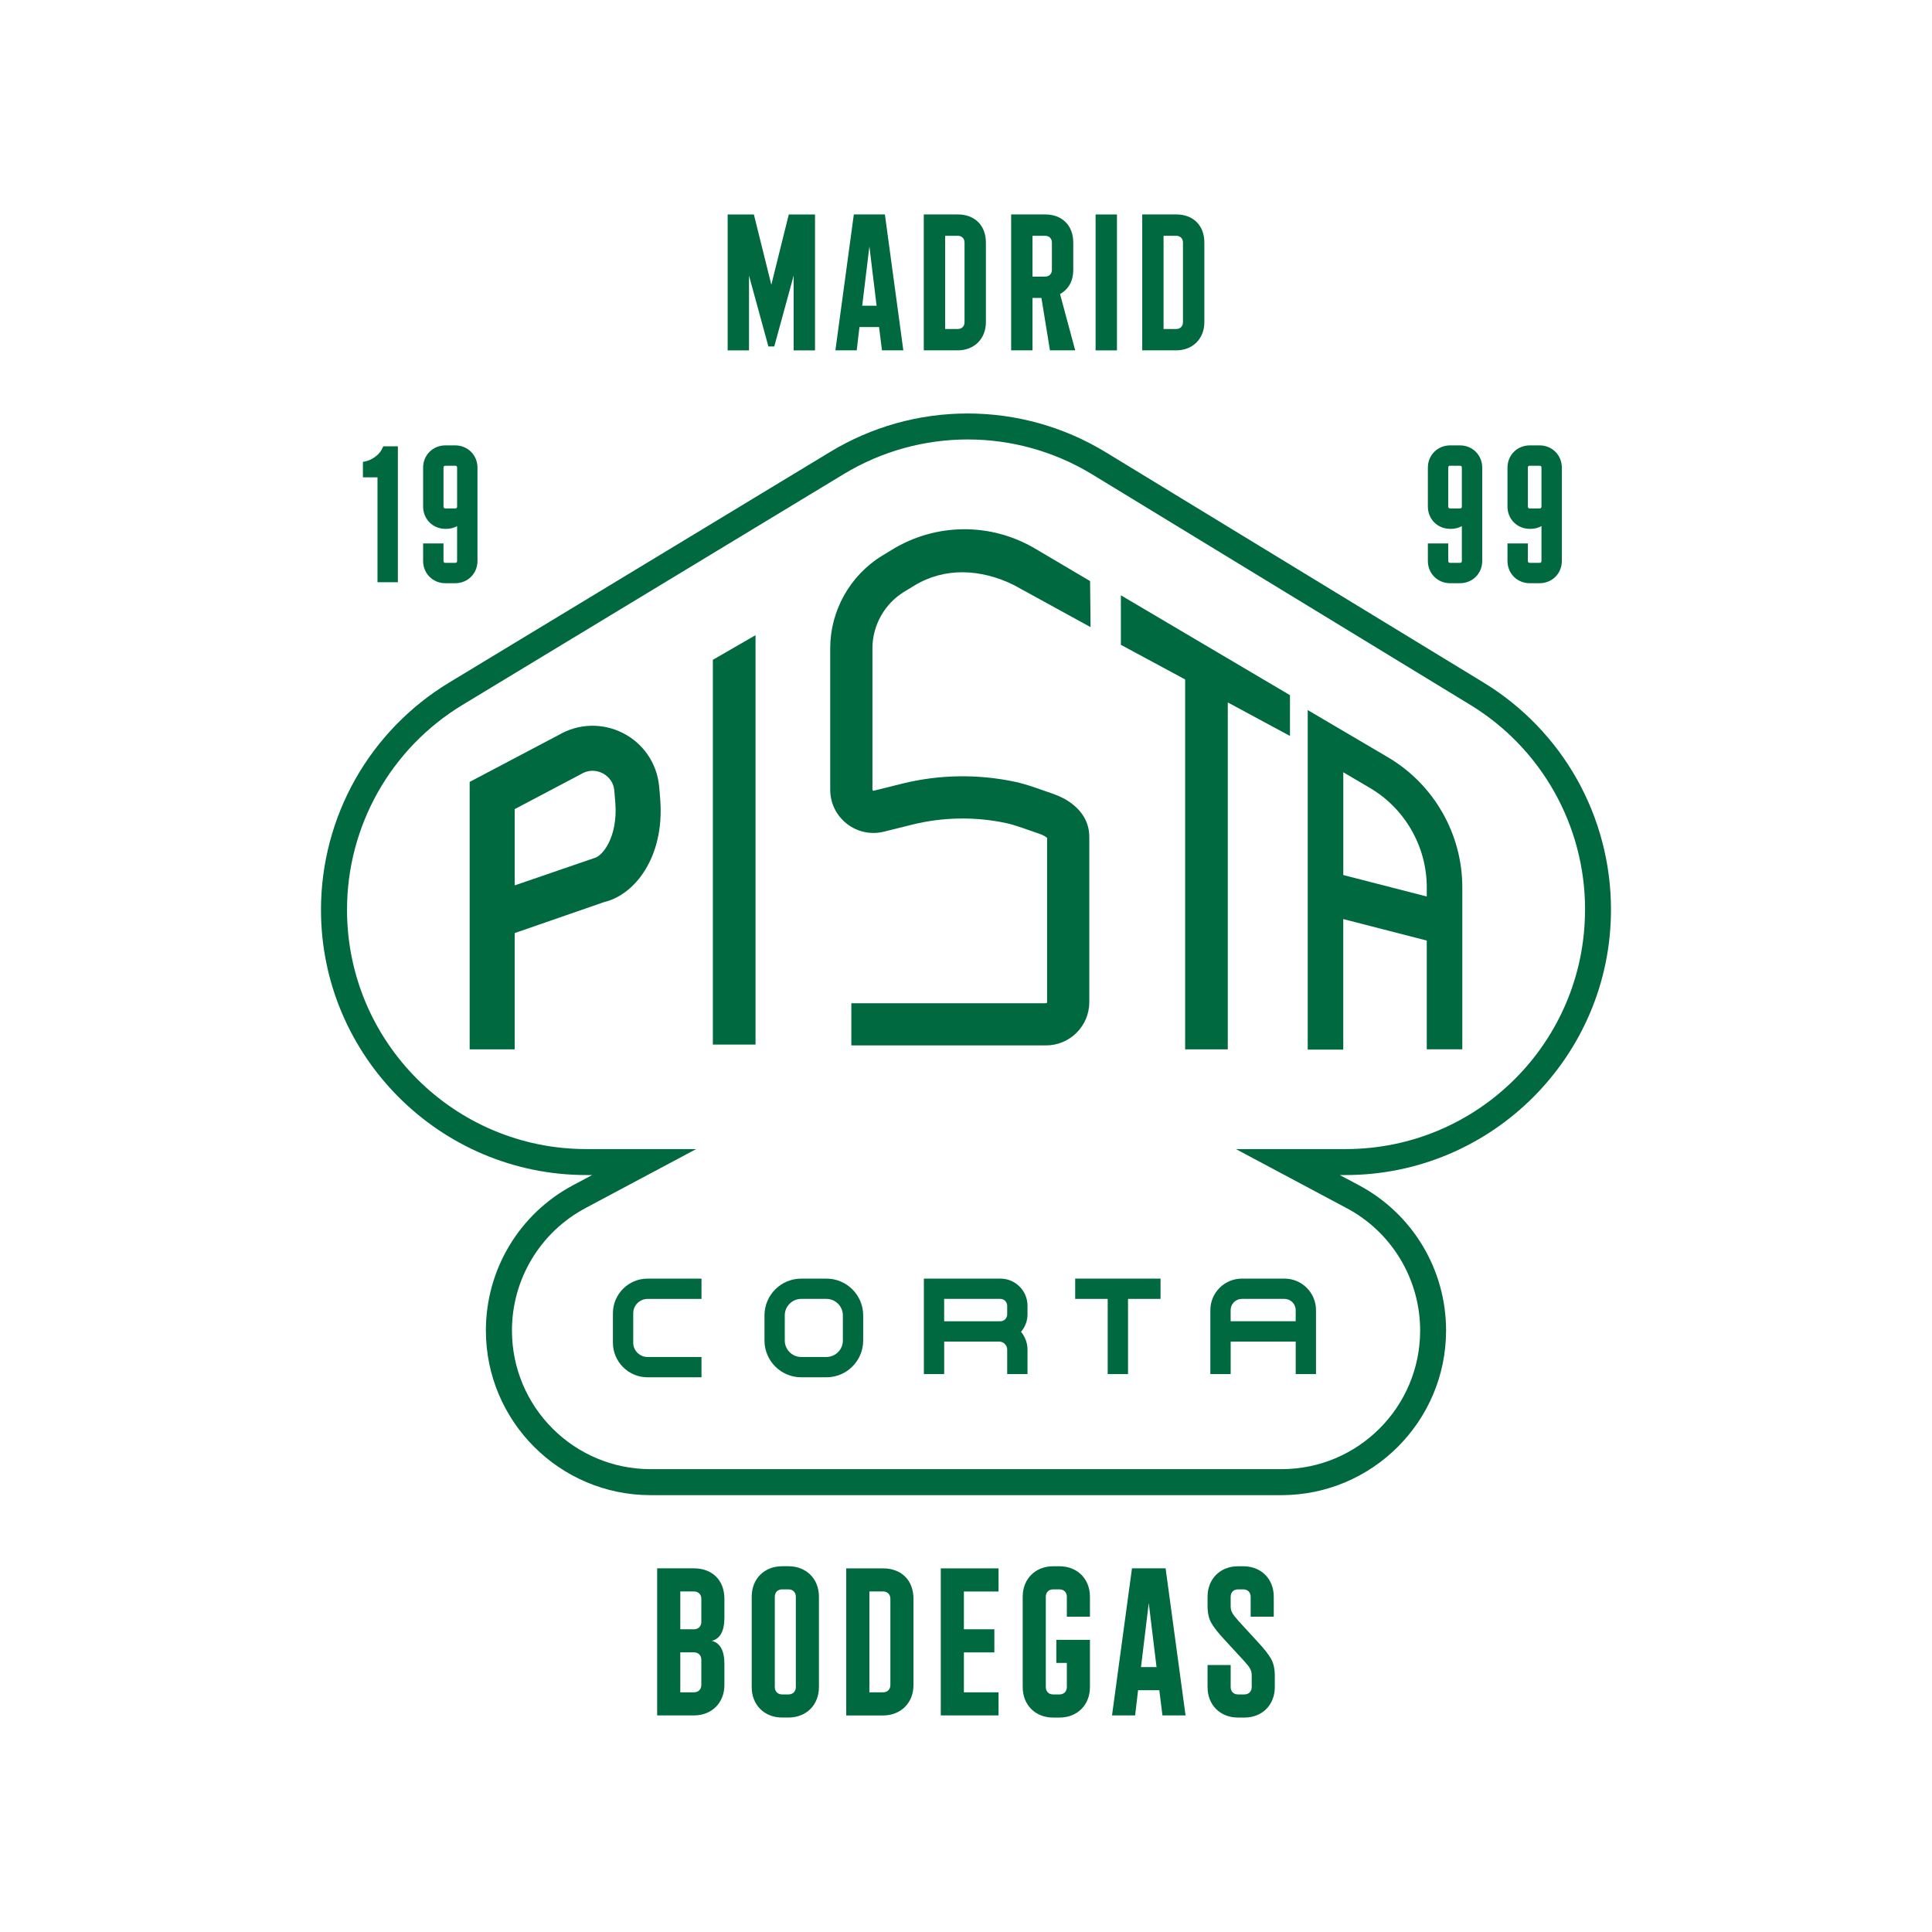 <svg xmlns="http://www.w3.org/2000/svg" xmlns:i="http://ns.adobe.com/AdobeIllustrator/10.0/" id="Capa_1" viewBox="0 0 595.28 595.28"><defs><style>      .st0 {        fill: #006940;      }    </style></defs><path class="st0" d="M485.9,240.12c-6.85-12.2-16.79-22.5-28.73-29.78l-116.46-70.99c-12.82-7.82-27.53-11.95-42.55-11.95s-29.57,4.09-42.34,11.82l-117.51,71.14c-12,7.27-21.99,17.58-28.88,29.8-6.89,12.23-10.53,26.11-10.53,40.14,0,45.08,36.67,81.75,81.75,81.75h1.8l-5.88,3.13c-16.57,8.83-26.86,25.99-26.86,44.77,0,27.97,22.76,50.73,50.73,50.73h194.39c27.97,0,50.73-22.76,50.73-50.73,0-18.78-10.29-35.93-26.87-44.77l-5.88-3.13h1.8c45.08,0,81.76-36.67,81.76-81.75v-.15c0-13.99-3.62-27.83-10.47-40.03ZM488.37,280.3c0,40.73-33.02,73.75-73.75,73.75h-33.82l34.14,18.2c13.93,7.42,22.63,21.92,22.63,37.7,0,23.6-19.13,42.72-42.72,42.72h-194.39c-23.6,0-42.72-19.13-42.72-42.72,0-15.78,8.7-30.28,22.62-37.7l34.14-18.2h-33.83c-40.73,0-73.75-33.02-73.75-73.75,0-25.8,13.49-49.72,35.55-63.09l117.51-71.14c23.55-14.26,53.08-14.22,76.58.12l116.46,70.99c21.96,13.39,35.36,37.25,35.36,62.98v.15Z"></path><g><path class="st0" d="M188.85,404.63v9.07c0,5.88,4.79,10.67,10.67,10.67h16.62v-6.26h-16.62c-2.43,0-4.41-1.98-4.41-4.41v-9.07c0-2.43,1.98-4.41,4.41-4.41h16.62v-6.26h-16.62c-5.88,0-10.67,4.79-10.67,10.67"></path><path class="st0" d="M259.7,413.04c0,2.8-2.28,5.07-5.07,5.07h-7.75c-2.8,0-5.08-2.28-5.08-5.07v-7.75c0-2.8,2.28-5.08,5.08-5.08h7.75c2.8,0,5.07,2.28,5.07,5.08v7.75ZM254.63,393.96h-7.75c-6.25,0-11.33,5.08-11.33,11.33v7.75c0,6.25,5.08,11.33,11.33,11.33h7.75c6.25,0,11.33-5.08,11.33-11.33v-7.75c0-6.25-5.08-11.33-11.33-11.33"></path><polygon class="st0" points="331.28 400.21 341.3 400.21 341.3 423.38 347.56 423.38 347.56 400.21 357.58 400.21 357.58 393.96 331.28 393.96 331.28 400.21"></polygon><path class="st0" d="M290.92,400.21h17.31c1.16,0,2.1.94,2.1,2.1v2.69c0,1.16-.94,2.1-2.1,2.1h-.1c-.11,0-.21-.03-.32-.03v.03h-16.9v-6.89ZM308.23,393.96h-23.57v29.42h6.26v-10.02h17.06c1.31.09,2.35,1.15,2.35,2.48v7.54h6.26v-7.54c0-2.09-.77-3.98-1.99-5.49,1.22-1.45,1.99-3.3,1.99-5.35v-2.69c0-4.61-3.75-8.35-8.35-8.35"></path><path class="st0" d="M379.18,407.1v-3.43c0-1.91,1.55-3.46,3.46-3.46h13.12c1.91,0,3.46,1.55,3.46,3.46v3.43h-20.04ZM395.76,393.96h-13.12c-5.36,0-9.71,4.36-9.71,9.71v19.71h6.26v-10.02h20.04v10.02h6.25v-19.71c0-5.36-4.36-9.71-9.71-9.71"></path><polygon class="st0" points="232.79 321.85 219.64 321.85 219.64 203.3 232.79 195.71 232.79 321.85"></polygon><polygon class="st0" points="397.46 214.19 345.36 183.42 345.36 198.68 365.16 209.35 365.16 323.32 378.3 323.32 378.3 216.43 397.46 226.76 397.46 214.19"></polygon><path class="st0" d="M322.29,322.11h-59.98v-13h59.98c.18,0,.34-.15.34-.33v-50.59c-.05-.05-.13-.11-.22-.19-.53-.42-1.28-.8-2.25-1.13l-5.33-1.85c-1.98-.69-3.47-1.12-4.85-1.42-9.49-2.02-19.48-1.86-28.9.48l-8.72,2.17c-4.01.99-8.18.11-11.44-2.44-3.26-2.55-5.12-6.37-5.12-10.51v-43.58c0-11.55,6.13-22.47,16-28.49l3.1-1.89c13.52-8.25,30.39-8.37,44.03-.31l16.94,10.01.15,14.19-23.7-13c-10.13-4.96-21.23-5.52-30.64.22l-3.1,1.89c-6.02,3.67-9.77,10.34-9.77,17.39v43.58c0,.06,0,.16.13.26.13.1.23.08.29.06l8.72-2.17c11.33-2.82,23.35-3.02,34.76-.58,1.92.41,3.9.98,6.4,1.85l5.33,1.85c2.37.83,4.34,1.88,6.03,3.21,3.43,2.71,5.16,6.12,5.16,10.14v50.84c0,7.35-5.98,13.34-13.34,13.34"></path><path class="st0" d="M413.89,269.61v-31.66l8.24,4.85c10.78,6.35,17.48,18.07,17.48,30.58v2.85l-25.73-6.62ZM427.69,233.36l-24.76-14.58v104.62h10.95v-40.22l25.73,6.62v33.51h10.95v-49.94c0-16.38-8.76-31.71-22.88-40.02"></path><path class="st0" d="M158.59,249.29v23.51l24.37-8.37c2.77-.56,7.37-6.64,6.65-16.79-.1-1.5-.22-2.87-.34-4.13-.33-3.28-2.65-4.78-3.64-5.28-2.1-1.06-4.47-.98-6.5.22l-.3.17-20.23,10.67ZM158.59,323.32h-13.88v-82.4l27.5-14.5c6.06-3.52,13.4-3.74,19.67-.58,6.3,3.18,10.48,9.26,11.19,16.27.14,1.39.27,2.91.38,4.56,1.23,17.47-7.87,29.02-17.23,31.25l-27.63,9.57v35.83Z"></path></g><g><polygon class="st0" points="251.12 66.08 251.12 107.96 244.54 107.96 244.54 84.92 238.56 106.76 236.76 106.76 230.78 84.92 230.78 107.96 224.2 107.96 224.2 66.08 232.28 66.08 237.66 87.73 243.04 66.08 251.12 66.08"></polygon><path class="st0" d="M267.87,75.95l-2.21,18.25h4.43l-2.21-18.25ZM257.4,107.95l5.68-41.88h9.57l5.68,41.88h-6.58l-.9-7.18h-6.04l-.84,7.18h-6.58Z"></path><path class="st0" d="M297.19,74.75c0-1.26-.84-2.1-2.09-2.1h-3.89v28.72h3.89c1.26,0,2.09-.84,2.09-2.09v-24.53ZM303.77,99.28c0,5.09-3.59,8.67-8.67,8.67h-10.47v-41.88h10.47c5.2,0,8.67,3.35,8.67,8.67v24.53Z"></path><path class="st0" d="M318.13,72.66v12.56h3.89c1.26,0,2.09-.84,2.09-2.09v-8.38c0-1.26-.84-2.1-2.09-2.1h-3.89ZM331.29,107.95h-7.78l-2.63-16.15h-2.75v16.15h-6.58v-41.88h10.47c5.2,0,8.67,3.35,8.67,8.68v8.38c0,3.41-1.38,5.92-4.07,7.48l4.67,17.35Z"></path><rect class="st0" x="337.57" y="66.08" width="6.58" height="41.88"></rect><path class="st0" d="M364.49,74.75c0-1.26-.84-2.1-2.09-2.1h-3.89v28.72h3.89c1.26,0,2.09-.84,2.09-2.09v-24.53ZM371.08,99.28c0,5.09-3.59,8.67-8.67,8.67h-10.47v-41.88h10.47c5.2,0,8.67,3.35,8.67,8.67v24.53Z"></path></g><path class="st0" d="M209.61,521.43h4.21c1.36,0,2.27-.91,2.27-2.27v-7.77c0-1.36-.91-2.27-2.27-2.27h-4.21v12.3ZM209.61,502.01h4.21c1.36,0,2.27-.91,2.27-2.27v-7.12c0-1.36-.91-2.27-2.27-2.27h-4.21v11.65ZM202.48,528.55v-45.32h11.33c5.63,0,9.39,3.62,9.39,9.39v5.83c0,4.08-1.29,6.47-3.88,7.12,2.59.65,3.88,3.04,3.88,7.12v6.47c0,5.5-3.88,9.39-9.39,9.39h-11.33ZM242.94,522.08c1.36,0,2.27-.91,2.27-2.27v-27.84c0-1.36-.91-2.26-2.27-2.26h-1.94c-1.36,0-2.27.91-2.27,2.26v27.84c0,1.36.91,2.27,2.27,2.27h1.94ZM241,529.2c-5.5,0-9.39-3.88-9.39-9.39v-27.84c0-5.5,3.88-9.39,9.39-9.39h1.94c5.5,0,9.39,3.89,9.39,9.39v27.84c0,5.5-3.88,9.39-9.39,9.39h-1.94ZM274.34,492.62c0-1.36-.91-2.27-2.26-2.27h-4.21v31.08h4.21c1.36,0,2.26-.91,2.26-2.27v-26.54ZM281.46,519.17c0,5.5-3.88,9.39-9.39,9.39h-11.33v-45.32h11.33c5.63,0,9.39,3.62,9.39,9.39v26.54ZM289.87,483.24h17.8v7.12h-10.68v11.65h9.39v7.12h-9.39v12.3h10.68v7.12h-17.8v-45.32ZM325.47,505.25h10.36v14.57c0,5.5-3.89,9.39-9.39,9.39h-1.94c-5.5,0-9.39-3.88-9.39-9.39v-27.84c0-5.5,3.89-9.39,9.39-9.39h1.94c5.5,0,9.39,3.89,9.39,9.39v6.15h-7.12v-6.15c0-1.36-.91-2.27-2.27-2.27h-1.94c-1.36,0-2.27.91-2.27,2.27v27.84c0,1.36.91,2.26,2.27,2.26h1.94c1.36,0,2.27-.91,2.27-2.26v-7.45h-3.24v-7.12ZM353.95,493.92l-2.39,19.74h4.79l-2.4-19.74ZM342.63,528.55l6.15-45.32h10.36l6.15,45.32h-7.12l-.97-7.77h-6.54l-.91,7.77h-7.12ZM385.67,516.25c0-1.62-.52-2.46-2.39-4.53l-5.96-6.47c-1.94-2.07-3.3-3.82-4.08-5.18-.78-1.36-1.17-3.11-1.17-5.18v-2.91c0-5.5,3.89-9.39,9.39-9.39h1.62c5.5,0,9.39,3.89,9.39,9.39v6.15h-7.12v-6.15c0-1.36-.91-2.27-2.27-2.27h-1.62c-1.36,0-2.27.91-2.27,2.27v2.91c0,1.62.58,2.46,2.46,4.6l5.89,6.41c1.94,2.07,3.3,3.82,4.08,5.18.78,1.36,1.17,3.11,1.17,5.18v3.56c0,5.5-3.89,9.39-9.39,9.39h-1.94c-5.5,0-9.39-3.88-9.39-9.39v-6.8h7.12v6.8c0,1.36.91,2.26,2.27,2.26h1.94c1.36,0,2.27-.91,2.27-2.26v-3.56Z"></path><g><path class="st0" d="M111.82,147.09v-4.79c2.69-.3,5.03-2.27,5.74-3.71l.54-1.08h4.49v41.88h-6.28v-32.31h-4.49Z"></path><path class="st0" d="M140.84,144.1c0-.42-.18-.6-.6-.6h-2.99c-.42,0-.6.18-.6.6v11.96c0,.42.18.6.6.6h2.99c.42,0,.6-.18.6-.6v-11.96ZM147.12,172.82c0,3.89-2.99,6.88-6.88,6.88h-2.99c-3.89,0-6.88-2.99-6.88-6.88v-5.38h6.28v5.38c0,.42.18.6.6.6h2.99c.42,0,.6-.18.6-.6v-10.71c-1.02.54-2.09.84-3.35.84h-.24c-3.89,0-6.88-2.99-6.88-6.88v-11.96c0-3.89,2.99-6.88,6.88-6.88h2.99c3.89,0,6.88,2.99,6.88,6.88v28.72Z"></path></g><g><path class="st0" d="M474.95,144.1c0-.42-.18-.6-.6-.6h-2.99c-.42,0-.6.18-.6.6v11.96c0,.42.18.6.6.6h2.99c.42,0,.6-.18.6-.6v-11.96ZM481.23,172.82c0,3.89-2.99,6.88-6.88,6.88h-2.99c-3.89,0-6.88-2.99-6.88-6.88v-5.38h6.28v5.38c0,.42.18.6.6.6h2.99c.42,0,.6-.18.6-.6v-10.71c-1.02.54-2.09.84-3.35.84h-.24c-3.89,0-6.88-2.99-6.88-6.88v-11.96c0-3.89,2.99-6.88,6.88-6.88h2.99c3.89,0,6.88,2.99,6.88,6.88v28.72Z"></path><path class="st0" d="M450.42,144.1c0-.42-.18-.6-.6-.6h-2.99c-.42,0-.6.18-.6.6v11.96c0,.42.18.6.6.6h2.99c.42,0,.6-.18.6-.6v-11.96ZM456.7,172.82c0,3.89-2.99,6.88-6.88,6.88h-2.99c-3.89,0-6.88-2.99-6.88-6.88v-5.38h6.28v5.38c0,.42.18.6.6.6h2.99c.42,0,.6-.18.6-.6v-10.71c-1.02.54-2.09.84-3.35.84h-.24c-3.89,0-6.88-2.99-6.88-6.88v-11.96c0-3.89,2.99-6.88,6.88-6.88h2.99c3.89,0,6.88,2.99,6.88,6.88v28.72Z"></path></g></svg>